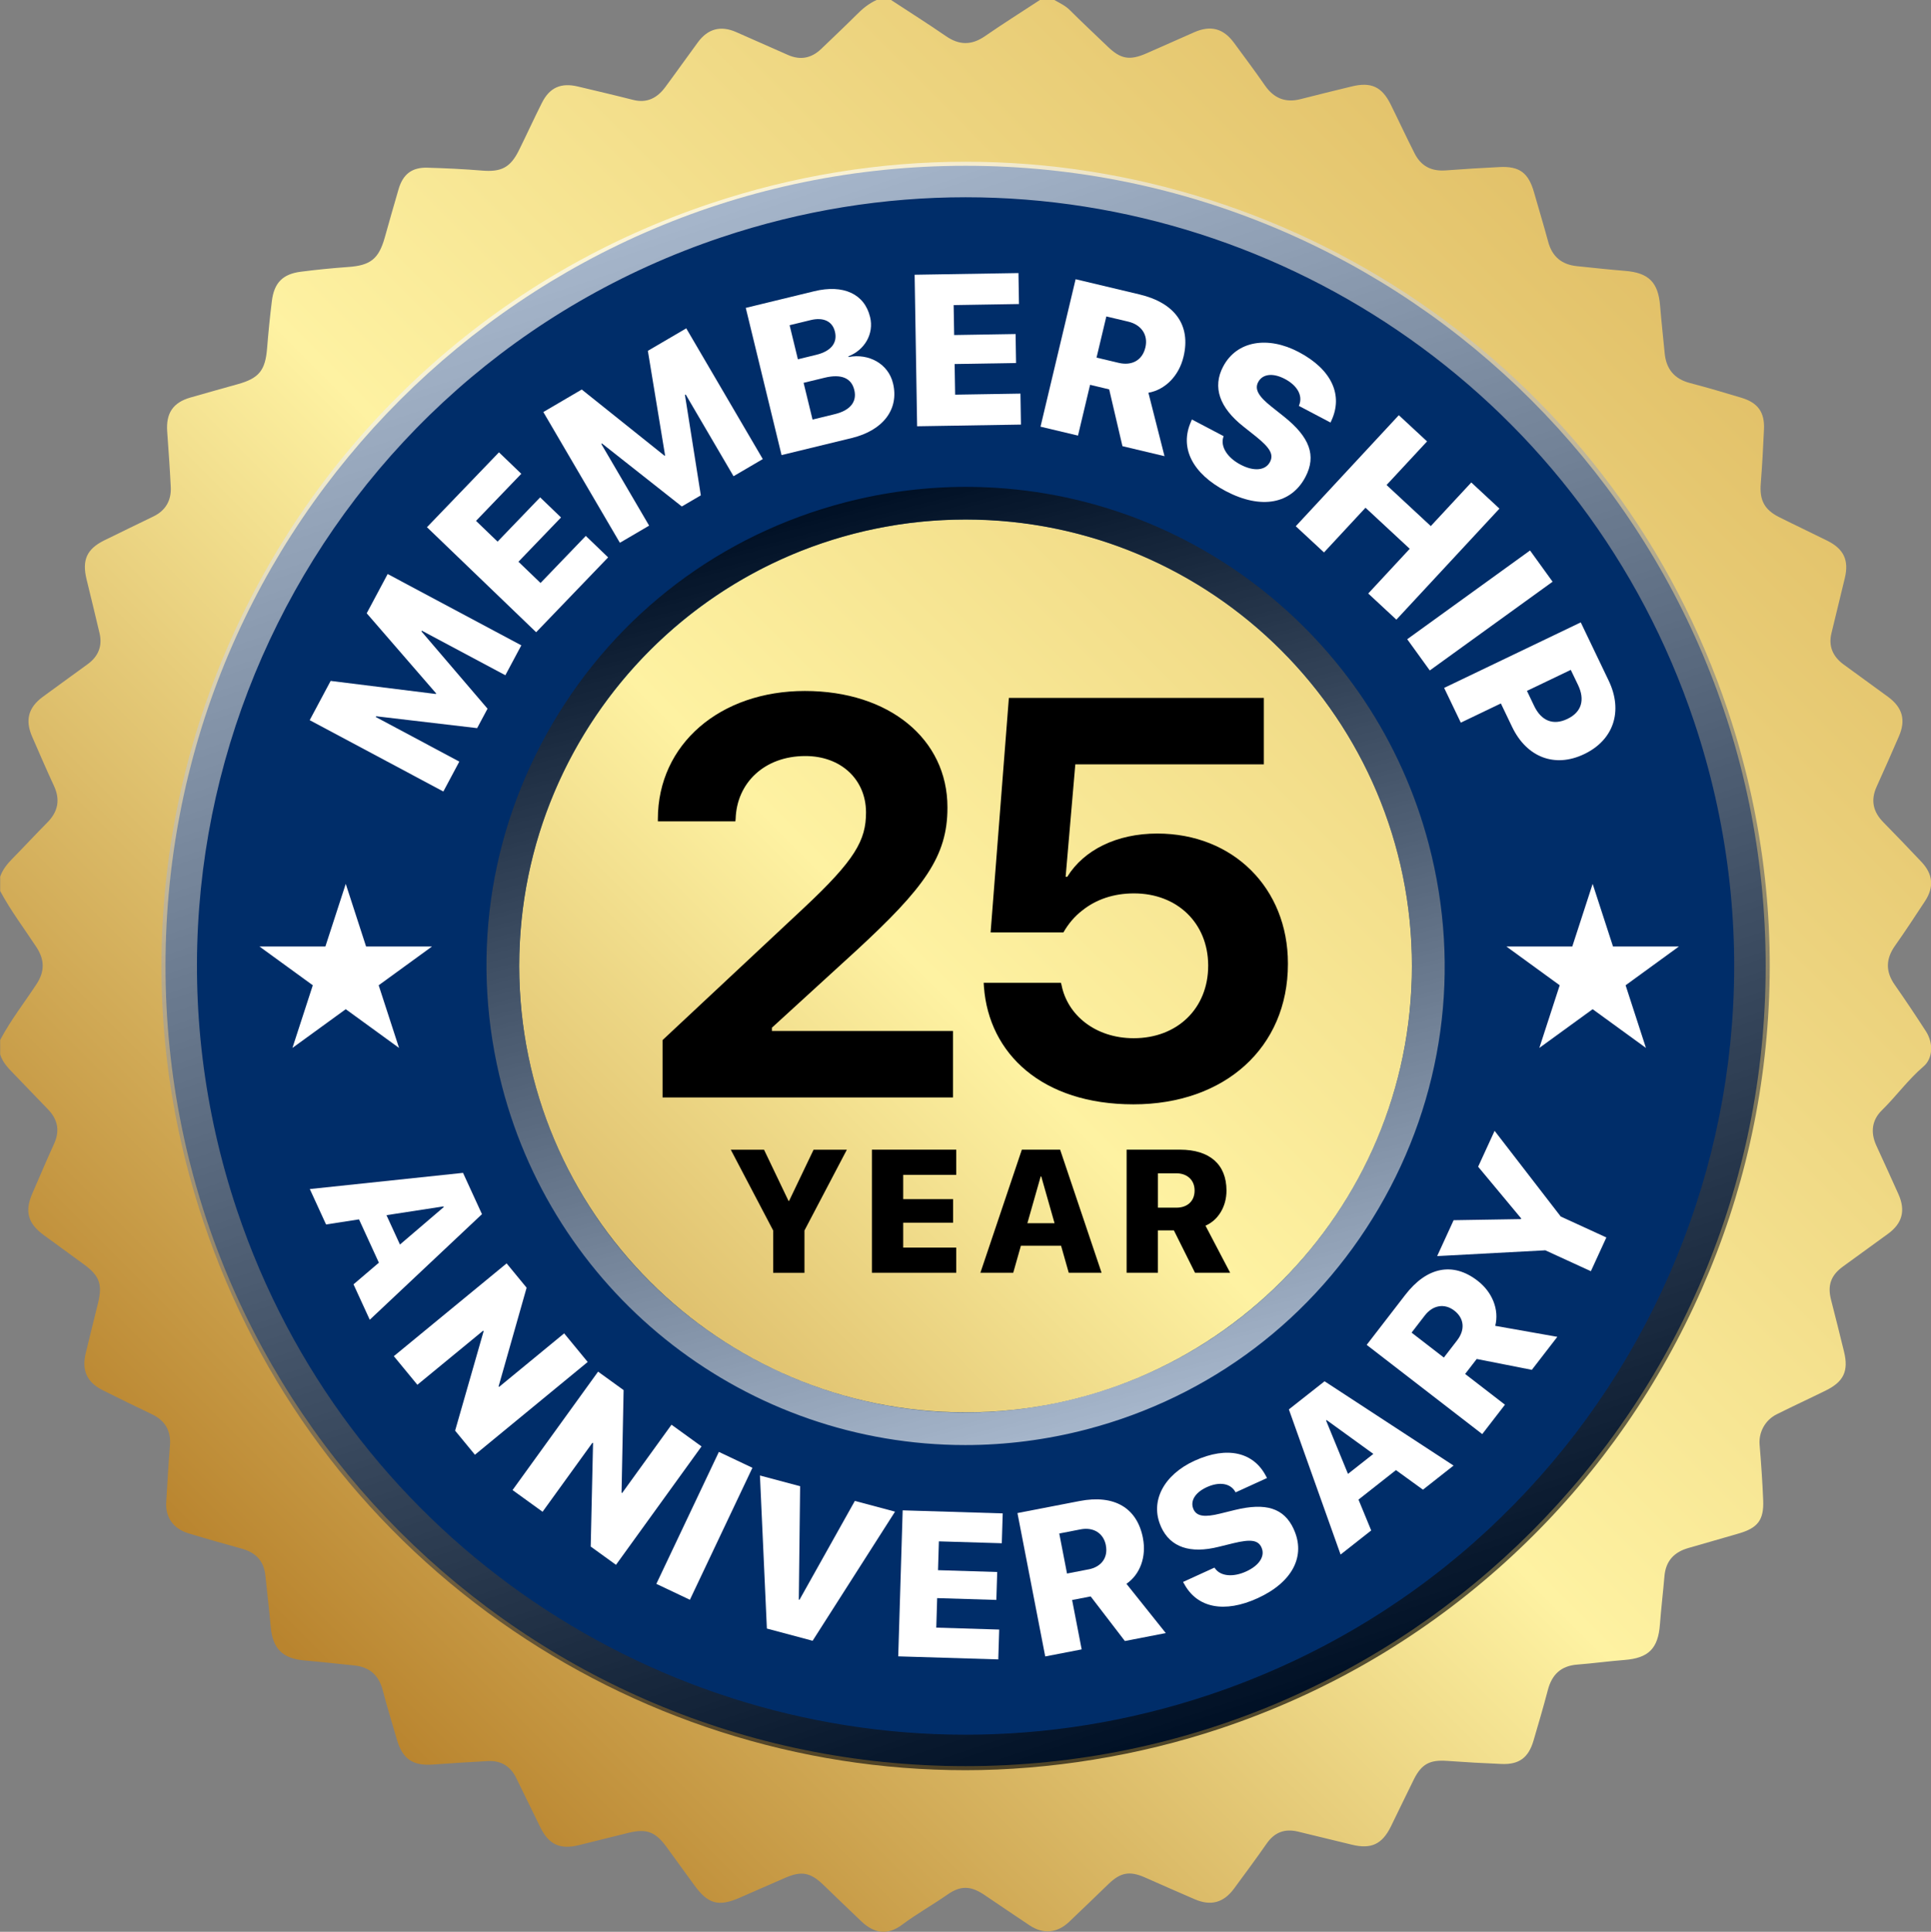 <?xml version="1.0" encoding="UTF-8"?>
<svg xmlns="http://www.w3.org/2000/svg" xmlns:xlink="http://www.w3.org/1999/xlink" version="1.1" viewBox="0 0 652.22 652.41">
  <rect x="0" y="0" width="652.22" height="652.41" fill="#808080" stroke="none"/>
  <defs>
    <style>
      .cls-1 {
        opacity: .65;
      }

      .cls-1, .cls-2 {
        isolation: isolate;
      }

      .cls-3 {
        fill: url(#linear-gradient-3);
      }

      .cls-4 {
        fill: url(#linear-gradient-2);
      }

      .cls-5 {
        fill: url(#linear-gradient);
      }

      .cls-2 {
        fill: #002d69;
      }

      .cls-6 {
        fill: #fff;
      }
    </style>
    <linearGradient id="linear-gradient" x1="96.32" y1="555.81" x2="558.42" y2="93.71" gradientUnits="userSpaceOnUse">
      <stop offset="0" stop-color="#b9842e"/>
      <stop offset=".48" stop-color="#fef2a2"/>
      <stop offset="1" stop-color="#e2c169"/>
    </linearGradient>
    <linearGradient id="linear-gradient-2" x1="239.81" y1="68.78" x2="412.47" y2="583.69" gradientUnits="userSpaceOnUse">
      <stop offset="0" stop-color="#fff"/>
      <stop offset="1" stop-color="#000"/>
    </linearGradient>
    <linearGradient id="linear-gradient-3" x1="285.29" y1="169.71" x2="366.99" y2="482.75" gradientUnits="userSpaceOnUse">
      <stop offset="0" stop-color="#000"/>
      <stop offset="1" stop-color="#fff"/>
    </linearGradient>
  </defs>
  <!-- Generator: Adobe Illustrator 28.6.0, SVG Export Plug-In . SVG Version: 1.2.0 Build 709)  -->
  <g>
    <g id="Layer_1">
      <path class="cls-5" d="M296.08,0C297.71,0,299.34,0,300.97,0c6.19,4.06,12.46,8.02,18.56,12.22,4.49,3.1,8.66,3.1,13.15,0C338.77,8.01,345.04,4.06,351.24,0,352.87,0,354.5,0,356.13,0c1.8,1.04,3.68,1.88,5.21,3.41,4.2,4.18,8.54,8.24,12.82,12.35,4.33,4.17,7.36,4.74,12.94,2.32,5.44-2.37,10.84-4.81,16.27-7.19,5.57-2.44,9.84-1.31,13.44,3.58,3.52,4.78,7.07,9.53,10.45,14.4,3.02,4.34,6.92,5.93,12.07,4.6,5.74-1.48,11.5-2.88,17.26-4.28,6.49-1.58,10.15.09,13.11,6.04,2.74,5.52,5.32,11.12,8.12,16.61,2.23,4.37,5.74,6.07,10.59,5.7,6.03-.46,12.06-.82,18.1-1.12,6.73-.33,9.73,1.93,11.62,8.51,1.6,5.59,3.28,11.15,4.8,16.76,1.35,5,4.58,7.66,9.65,8.19,5.43.56,10.86,1.16,16.31,1.6,7.96.63,11.2,3.85,11.83,11.78.43,5.33,1.04,10.64,1.54,15.96.5,5.36,3.21,8.74,8.53,10.13,5.84,1.53,11.64,3.24,17.43,4.99,5.53,1.67,7.84,4.87,7.59,10.59-.26,6.16-.62,12.31-1.09,18.45-.43,5.52,1.2,8.75,6.22,11.27,5.4,2.71,10.88,5.28,16.29,7.98,5.56,2.78,7.32,6.6,5.89,12.57-1.49,6.21-3.02,12.42-4.52,18.63-1.09,4.5.52,7.96,4.15,10.61,4.98,3.64,9.98,7.24,14.95,10.89,4.93,3.63,6.09,7.88,3.65,13.42-2.47,5.64-4.92,11.3-7.48,16.9-2.1,4.61-1.23,8.52,2.29,12.08,4.33,4.39,8.58,8.86,12.82,13.33,3.91,4.12,4.34,8.53,1.21,13.29-3.32,5.06-6.64,10.12-10.13,15.06-3.15,4.46-3.22,8.72-.07,13.21,3.6,5.14,7.09,10.37,10.5,15.64,2.6,4.02,2.38,9.19-.79,11.9-5.23,4.47-9.23,10.06-14.11,14.85-3.38,3.32-3.83,7.52-1.84,11.85,2.51,5.47,5.02,10.95,7.48,16.45,2.48,5.56,1.28,9.9-3.59,13.42-5.07,3.66-10.14,7.33-15.18,11.02-4.09,3-5.24,6.35-4,11.22,1.49,5.85,2.98,11.7,4.4,17.57,1.57,6.46-.12,10.08-6.12,13.04-5.53,2.73-11.13,5.3-16.64,8.06-4,2-6.11,6.17-5.77,10.27.52,6.25.96,12.51,1.21,18.78.27,6.71-1.87,9.39-8.42,11.25-5.59,1.59-11.15,3.26-16.75,4.83-4.89,1.37-7.74,4.36-8.18,9.55-.46,5.44-1.12,10.86-1.53,16.31-.6,8.12-3.85,11.36-12,11.98-5.33.41-10.63,1.15-15.95,1.56-5.51.43-8.55,3.4-9.91,8.61-1.5,5.73-3.18,11.42-4.85,17.11-1.69,5.73-4.87,8.08-10.75,7.84-6.16-.25-12.31-.6-18.46-1.04-5.75-.41-8.58,1.03-11.17,6.21-2.65,5.3-5.17,10.67-7.8,15.99-2.95,5.96-6.65,7.67-13.08,6.12-6.1-1.47-12.19-2.96-18.29-4.44-4.43-1.07-7.88.2-10.54,4.01-3.59,5.15-7.33,10.2-11.06,15.26-3.5,4.74-7.8,5.92-13.17,3.62-5.65-2.42-11.27-4.92-16.89-7.4-5.16-2.27-8.22-1.74-12.31,2.19-4.45,4.27-8.85,8.59-13.34,12.82-4.01,3.79-8.71,4.22-13.28,1.2-5.13-3.39-10.19-6.87-15.29-10.3-4.62-3.11-8.02-3.27-12.56-.09-5.01,3.5-10.36,6.47-15.27,10.15-4.85,3.63-9.39,3.01-13.81-1.2-4.3-4.09-8.56-8.21-12.84-12.33-4.26-4.1-7.28-4.7-12.62-2.4-5.19,2.23-10.35,4.52-15.53,6.78-7.24,3.16-10.74,2.18-15.43-4.28-3.14-4.33-6.28-8.66-9.44-12.98-3.65-4.98-6.68-6.11-12.63-4.66-5.64,1.37-11.27,2.82-16.91,4.2-6.26,1.53-10.06-.18-12.9-5.88-2.8-5.62-5.48-11.29-8.27-16.91-1.96-3.95-5.19-5.86-9.6-5.61-6.15.35-12.31.7-18.45,1.16-6.88.51-10.33-1.86-12.26-8.6-1.56-5.47-3.28-10.9-4.7-16.41-1.33-5.16-4.47-7.95-9.75-8.46-5.55-.54-11.09-1.2-16.65-1.67-7.47-.63-10.82-3.97-11.47-11.41-.51-5.79-1.21-11.56-1.8-17.34-.51-4.89-3.29-7.72-7.93-9-6.04-1.67-12.08-3.38-18.08-5.2-5.07-1.54-7.78-5.42-7.48-10.42.39-6.38.73-12.77,1.26-19.15.41-5.04-1.6-8.49-6.12-10.65-5.56-2.65-11.1-5.35-16.6-8.11-5.28-2.65-7.12-6.65-5.76-12.37,1.35-5.64,2.77-11.27,4.16-16.91,1.59-6.44.57-9.32-4.7-13.18-4.51-3.3-9.03-6.57-13.53-9.87-5.49-4.02-6.58-8.07-3.89-14.21,2.42-5.53,4.75-11.1,7.27-16.59,2.05-4.47,1.31-8.3-2.07-11.77-3.82-3.91-7.56-7.9-11.38-11.81-1.94-1.99-3.88-3.95-4.72-6.69v-4.89c3.52-6.66,8.17-12.59,12.29-18.87,2.78-4.25,2.76-8.21-.07-12.51-4.12-6.26-8.66-12.27-12.22-18.9v-4.89c.83-2.33,2.31-4.2,4.03-5.96,4-4.06,7.87-8.25,11.89-12.3,3.63-3.66,4.43-7.67,2.24-12.39-2.54-5.48-4.93-11.04-7.35-16.58-2.44-5.57-1.32-9.86,3.56-13.46,5.06-3.73,10.17-7.38,15.24-11.09,3.53-2.59,4.96-6.06,3.97-10.35-1.42-6.11-2.94-12.2-4.41-18.3-1.57-6.51.09-10.2,6.01-13.13,5.52-2.74,11.09-5.38,16.62-8.09,4.1-2.01,6.03-5.4,5.82-9.88-.3-6.27-.77-12.53-1.21-18.79-.43-6.17,1.95-9.76,7.81-11.46,5.36-1.56,10.74-3.03,16.11-4.54,7.13-2.01,9.22-4.67,9.82-12.07.43-5.33.95-10.65,1.61-15.95.76-6.2,3.66-9.15,9.8-9.94,5.3-.68,10.62-1.21,15.95-1.59,7.52-.52,10.33-2.69,12.38-9.92,1.55-5.48,3.08-10.97,4.69-16.42,1.49-5.03,4.52-7.35,9.71-7.2,6.14.18,12.28.46,18.4.97,6.55.54,9.62-.97,12.55-6.9,2.63-5.31,5.08-10.71,7.75-16,2.6-5.16,6.45-6.84,12.12-5.49,6.21,1.48,12.44,2.93,18.63,4.51,4.71,1.21,8.16-.62,10.87-4.26,3.74-5.04,7.35-10.17,11.07-15.21,3.37-4.57,7.7-5.7,12.89-3.43,5.86,2.56,11.69,5.18,17.55,7.75,4.19,1.84,7.93,1.08,11.21-2.07,3.94-3.79,7.92-7.54,11.79-11.4C291.2,3.05,293.4,1.21,296.08,0Z"/>
      <path class="cls-2" d="M326.14,55.99c-149.25,0-270.24,120.99-270.24,270.24s120.99,270.24,270.24,270.24,270.24-120.99,270.24-270.24S475.39,55.99,326.14,55.99ZM326.14,476.99c-83.26,0-150.76-67.5-150.76-150.76s67.5-150.76,150.76-150.76,150.76,67.5,150.76,150.76-67.5,150.76-150.76,150.76Z"/>
      <g class="cls-1">
        <path class="cls-4" d="M326.17,66.62c108.48,0,209.65,68.57,246.04,177.1,45.57,135.9-27.66,283.02-163.56,328.59-27.37,9.18-55.19,13.54-82.55,13.54-108.48,0-209.65-68.57-246.04-177.1C34.49,272.84,107.72,125.73,243.62,80.16c27.37-9.18,55.19-13.54,82.55-13.54M326.17,54.62c-29.29,0-58.34,4.76-86.36,14.16-34.75,11.65-66.19,29.77-93.43,53.84-26.31,23.25-47.62,51.04-63.33,82.61-15.71,31.57-25.04,65.32-27.73,100.33-2.78,36.25,1.72,72.25,13.37,107,18.46,55.04,53.18,101.8,100.43,135.23,22.74,16.09,47.71,28.56,74.23,37.07,26.84,8.62,54.68,12.98,82.76,12.98s58.34-4.76,86.36-14.16c34.75-11.65,66.19-29.77,93.43-53.84,26.31-23.25,47.62-51.04,63.33-82.61,15.71-31.57,25.04-65.32,27.73-100.33,2.78-36.25-1.72-72.25-13.37-107-18.46-55.04-53.18-101.8-100.43-135.23-22.74-16.09-47.71-28.56-74.23-37.07-26.84-8.62-54.68-12.98-82.76-12.98h0Z"/>
      </g>
      <g class="cls-1">
        <path class="cls-3" d="M326.24,175.43c66.95,0,128.08,44.92,145.77,112.73,21.03,80.57-27.24,162.92-107.81,183.95-12.76,3.33-25.57,4.92-38.17,4.92-66.95,0-128.08-44.92-145.77-112.73-21.03-80.57,27.24-162.92,107.81-183.95,12.76-3.33,25.57-4.92,38.17-4.92M326.25,164.43v11-11c-13.76,0-27.54,1.78-40.96,5.28-41.81,10.91-76.86,37.45-98.71,74.73-21.85,37.28-27.87,80.83-16.96,122.64,18.59,71.21,82.91,120.95,156.42,120.95,13.75,0,27.53-1.78,40.95-5.28,41.81-10.91,76.86-37.45,98.71-74.73,21.85-37.28,27.87-80.83,16.96-122.64-18.59-71.21-82.9-120.95-156.41-120.95h0Z"/>
      </g>
      <g>
        <path class="cls-6" d="M104.6,243.22l7.08-13.26,35.54,4.42.1-.19-23.46-27.07,7.08-13.26,45.14,24.09-5.39,10.1-28.21-15.06-.13.25,22.32,26.1-3.51,6.57-34.11-4.01-.13.25,28.22,15.06-5.39,10.1-45.14-24.09Z"/>
        <path class="cls-6" d="M144.22,178.04l24.31-25.28,7.54,7.25-15.29,15.9,7.28,7.01,14.38-14.95,7.05,6.79-14.38,14.95,7.46,7.18,15.29-15.9,7.54,7.25-24.31,25.28-36.88-35.47Z"/>
        <path class="cls-6" d="M183.52,139.15l12.97-7.6,27.97,22.37.18-.11-5.82-35.33,12.97-7.59,25.85,44.15-9.88,5.79-16.16-27.6-.25.14,5.36,33.92-6.42,3.76-26.96-21.27-.24.14,16.16,27.6-9.88,5.79-25.85-44.15Z"/>
        <path class="cls-6" d="M251.89,103.98l23.12-5.62c9.85-2.4,16.97.91,18.86,8.66l.02.07c1.37,5.62-1.85,11.14-7.33,13.24l.06.24c6.87-1.31,13.41,2.32,14.99,8.83l.02.07c2.1,8.65-3.26,15.86-13.91,18.45l-23.74,5.77-12.09-49.72ZM266.7,109.83l2.8,11.51,6.2-1.51c5.06-1.23,7.22-4.09,6.31-7.81l-.02-.07c-.84-3.45-3.89-4.89-8.16-3.85l-7.13,1.73ZM271.43,129.3l3.02,12.4,7.51-1.83c5.17-1.26,7.57-4.14,6.59-8.17l-.02-.07c-.96-3.96-4.42-5.42-9.97-4.07l-7.13,1.73Z"/>
        <path class="cls-6" d="M308.93,92.79l35.07-.57.17,10.46-22.06.36.17,10.11,20.75-.34.16,9.79-20.75.34.17,10.35,22.06-.36.17,10.46-35.07.57-.84-51.17Z"/>
        <path class="cls-6" d="M363.3,94.3l21.56,5.13c12.04,2.86,17.42,10.45,14.9,21.01l-.02.07c-1.52,6.38-6.14,11.12-11.85,12.13l5.44,21.42-14.21-3.38-4.48-19.18-6.45-1.54-4.08,17.15-12.66-3.01,11.85-49.78ZM377.86,122.55c4.49,1.07,7.99-.94,8.99-5.15l.02-.07c.99-4.17-1.32-7.64-5.77-8.7l-7.42-1.76-3.31,13.9,7.49,1.78Z"/>
        <path class="cls-6" d="M402.32,142.25l.27-.58,10.7,5.63-.12.38c-.97,3.22,1.41,6.91,5.84,9.24,4.58,2.41,8.43,1.95,9.92-.87l.02-.03c1.35-2.57-.03-4.82-4.79-8.65l-4.18-3.32c-8.1-6.39-10.51-13.3-6.86-20.24l.02-.03c4.59-8.73,15.11-10.37,25.5-4.9,11.36,5.98,14.99,14.7,11.07,23.14l-.31.68-10.7-5.63.15-.36c1.22-3.16-.72-6.55-4.87-8.73-4.24-2.23-7.63-1.57-9,1.04l-.02.03c-1.29,2.45.17,4.86,4.55,8.33l4.18,3.32c8.63,6.9,11.04,13.14,7.23,20.39l-.02.03c-4.75,9.04-14.87,11.05-26.86,4.75-11.27-5.93-15.77-14.67-11.71-23.59Z"/>
        <path class="cls-6" d="M472.47,140.22l9.54,8.85-13.68,14.73,14.94,13.87,13.68-14.73,9.51,8.83-34.81,37.5-9.51-8.83,14.02-15.1-14.94-13.87-14.02,15.1-9.54-8.85,34.81-37.5Z"/>
        <path class="cls-6" d="M516.79,185.91l7.62,10.55-41.48,29.97-7.62-10.55,41.48-29.97Z"/>
        <path class="cls-6" d="M533.92,210.19l9.43,19.67c4.94,10.3,1.67,20.05-8.21,24.79l-.06.03c-9.88,4.74-19.4,1.12-24.34-9.18l-3.8-7.93-13.53,6.49-5.63-11.74,46.15-22.13ZM530.56,226.23l-14.81,7.1,2.45,5.12c2.38,4.96,6.38,6.66,11.18,4.36l.06-.03c4.8-2.3,5.95-6.47,3.57-11.43l-2.46-5.12Z"/>
      </g>
      <g>
        <path class="cls-6" d="M156.39,396.1l6.4,13.95-37.9,35.66-5.49-11.96,8.57-7.31-6.71-14.63-11.13,1.72-5.49-11.96,51.76-5.47ZM130.54,410.4l4.55,9.91,14.8-12.66-.1-.22-19.25,2.96Z"/>
        <path class="cls-6" d="M171.12,426.68l6.75,8.21-9.46,33.32.15.19,21.99-18.09,7.95,9.66-38.09,31.33-6.69-8.13,9.63-33.59-.15-.19-22.23,18.28-7.95-9.66,38.09-31.33Z"/>
        <path class="cls-6" d="M202.01,463.24l8.62,6.23-.69,34.63.19.14,16.68-23.08,10.14,7.33-28.89,39.99-8.54-6.17.79-34.94-.19-.14-16.86,23.33-10.14-7.33,28.89-39.99Z"/>
        <path class="cls-6" d="M242.81,490.34l11.33,5.37-21.12,44.57-11.33-5.37,21.12-44.57Z"/>
        <path class="cls-6" d="M256.68,498.31l13.57,3.63-.44,38.28.23.06,18.7-33.39,13.57,3.63-27.84,43.61-15.45-4.13-2.34-51.69Z"/>
        <path class="cls-6" d="M304.89,510.08l33.79,1.03-.31,10.08-21.25-.64-.29,9.74,19.99.61-.29,9.43-19.99-.61-.3,9.97,21.25.65-.31,10.08-33.79-1.03,1.5-49.3Z"/>
        <path class="cls-6" d="M343.65,511l20.97-4.06c11.71-2.27,19.45,2.26,21.43,12.52v.07c1.21,6.21-.96,12.2-5.58,15.36l13.29,16.64-13.82,2.68-11.55-15.06-6.27,1.21,3.23,16.68-12.31,2.38-9.38-48.42ZM367.67,530.02c4.36-.84,6.64-4,5.85-8.1v-.07c-.8-4.06-4.21-6.19-8.53-5.35l-7.21,1.4,2.62,13.52,7.28-1.41Z"/>
        <path class="cls-6" d="M399.89,534.81l-.29-.55,10.6-4.84.22.31c1.88,2.63,6.1,3,10.49.99,4.54-2.07,6.46-5.28,5.18-8.08v-.03c-1.18-2.55-3.71-2.82-9.43-1.45l-5,1.23c-9.64,2.42-16.34.18-19.48-6.69v-.03c-3.96-8.64.98-17.63,11.27-22.33,11.25-5.14,20.04-2.77,24.16,5.19l.33.64-10.6,4.84-.19-.33c-1.69-2.8-5.42-3.31-9.52-1.44-4.2,1.92-5.69,4.89-4.51,7.47v.03c1.12,2.42,3.82,2.73,9.05,1.43l5-1.23c10.35-2.51,16.53-.68,19.81,6.5v.03c4.11,8.95-.32,17.85-12.19,23.28-11.16,5.1-20.47,3.38-24.89-4.97Z"/>
        <path class="cls-6" d="M435.33,475.99l12.06-9.5,43.57,28.47-10.34,8.14-9.12-6.61-12.65,9.96,4.29,10.42-10.34,8.14-17.47-49.03ZM455.3,497.77l8.57-6.75-15.78-11.42-.19.15,7.4,18.02Z"/>
        <path class="cls-6" d="M461.62,454.19l13.05-16.91c7.29-9.44,16.09-11.16,24.37-4.77l.05.04c5,3.86,7.33,9.8,5.95,15.22l20.97,3.71-8.61,11.15-18.62-3.67-3.91,5.06,13.45,10.38-7.67,9.93-39.04-30.14ZM492.21,452.6c2.71-3.52,2.34-7.39-.96-9.94l-.05-.04c-3.27-2.53-7.23-1.87-9.93,1.62l-4.49,5.82,10.9,8.42,4.53-5.87Z"/>
        <path class="cls-6" d="M521.92,422.26l-36.5,1.95,5.56-12.12,22.73-.37.1-.22-14.55-17.47,5.56-12.12,22.34,28.94,15.41,7.07-5.23,11.4-15.41-7.07Z"/>
      </g>
      <polygon class="cls-6" points="116.78 298.5 123.65 319.66 145.91 319.66 127.9 332.75 134.78 353.91 116.78 340.83 98.77 353.91 105.65 332.75 87.64 319.66 109.9 319.66 116.78 298.5"/>
      <polygon class="cls-6" points="537.94 298.5 544.82 319.66 567.07 319.66 549.07 332.75 555.94 353.91 537.94 340.83 519.93 353.91 526.81 332.75 508.81 319.66 531.06 319.66 537.94 298.5"/>
      <g>
        <path d="M223.78,351.27l47.69-44.6c17.39-16.27,21.04-22.91,21.04-32.26v-.19c-.09-11.03-8.51-18.89-20.48-18.89-13.84,0-23.19,9.07-23.56,21.23l-.09.84h-26.18v-.75c0-25.43,21.13-43.29,49.65-43.29s48.16,16.27,48.16,39.27v.19c0,16.36-7.76,27.02-31.04,48.44l-28.24,25.81v1.12h61.15v22.44h-98.09v-19.36Z"/>
        <path d="M332.34,333.32l-.09-1.4h26.09l.19.66c1.96,10.19,11.41,18.05,24.4,18.05,14.77,0,25.15-10.1,25.15-24.5v-.19c-.09-14.21-10.47-24.22-25.06-24.22-6.92,0-12.81,2.06-17.39,5.7-2.71,2.06-4.86,4.68-6.45,7.48h-24.59l6.17-79.2h86.12v22.44h-63.68l-3.27,37.96h.56c5.61-9.07,16.74-14.59,30.39-14.59,25.62,0,44.13,18.42,44.13,43.85v.19c0,28.24-21.32,47.41-52.18,47.41s-48.81-17.11-50.49-39.65Z"/>
      </g>
      <g>
        <path d="M261.15,415.56l-14.32-27.28h11.23l8.27,17.29h.2l8.27-17.29h11.24l-14.32,27.28v14.29h-10.57v-14.29Z"/>
        <path d="M294.5,388.27h28.49v8.5h-17.92v8.21h16.85v7.95h-16.85v8.41h17.92v8.5h-28.49v-41.57Z"/>
        <path d="M345.13,388.27h12.94l14,41.57h-11.09l-2.59-9.13h-13.57l-2.59,9.13h-11.09l14-41.57ZM347,413.11h9.19l-4.49-15.79h-.2l-4.49,15.79Z"/>
        <path d="M380.53,388.27h18c10.05,0,15.73,4.98,15.73,13.8v.06c0,5.33-2.77,9.94-7.09,11.81l8.33,15.9h-11.87l-7.14-14.32h-5.39v14.32h-10.57v-41.57ZM397.35,407.86c3.74,0,6.14-2.25,6.14-5.76v-.06c0-3.49-2.48-5.79-6.19-5.79h-6.19v11.61h6.25Z"/>
      </g>
    </g>
  </g>
</svg>
